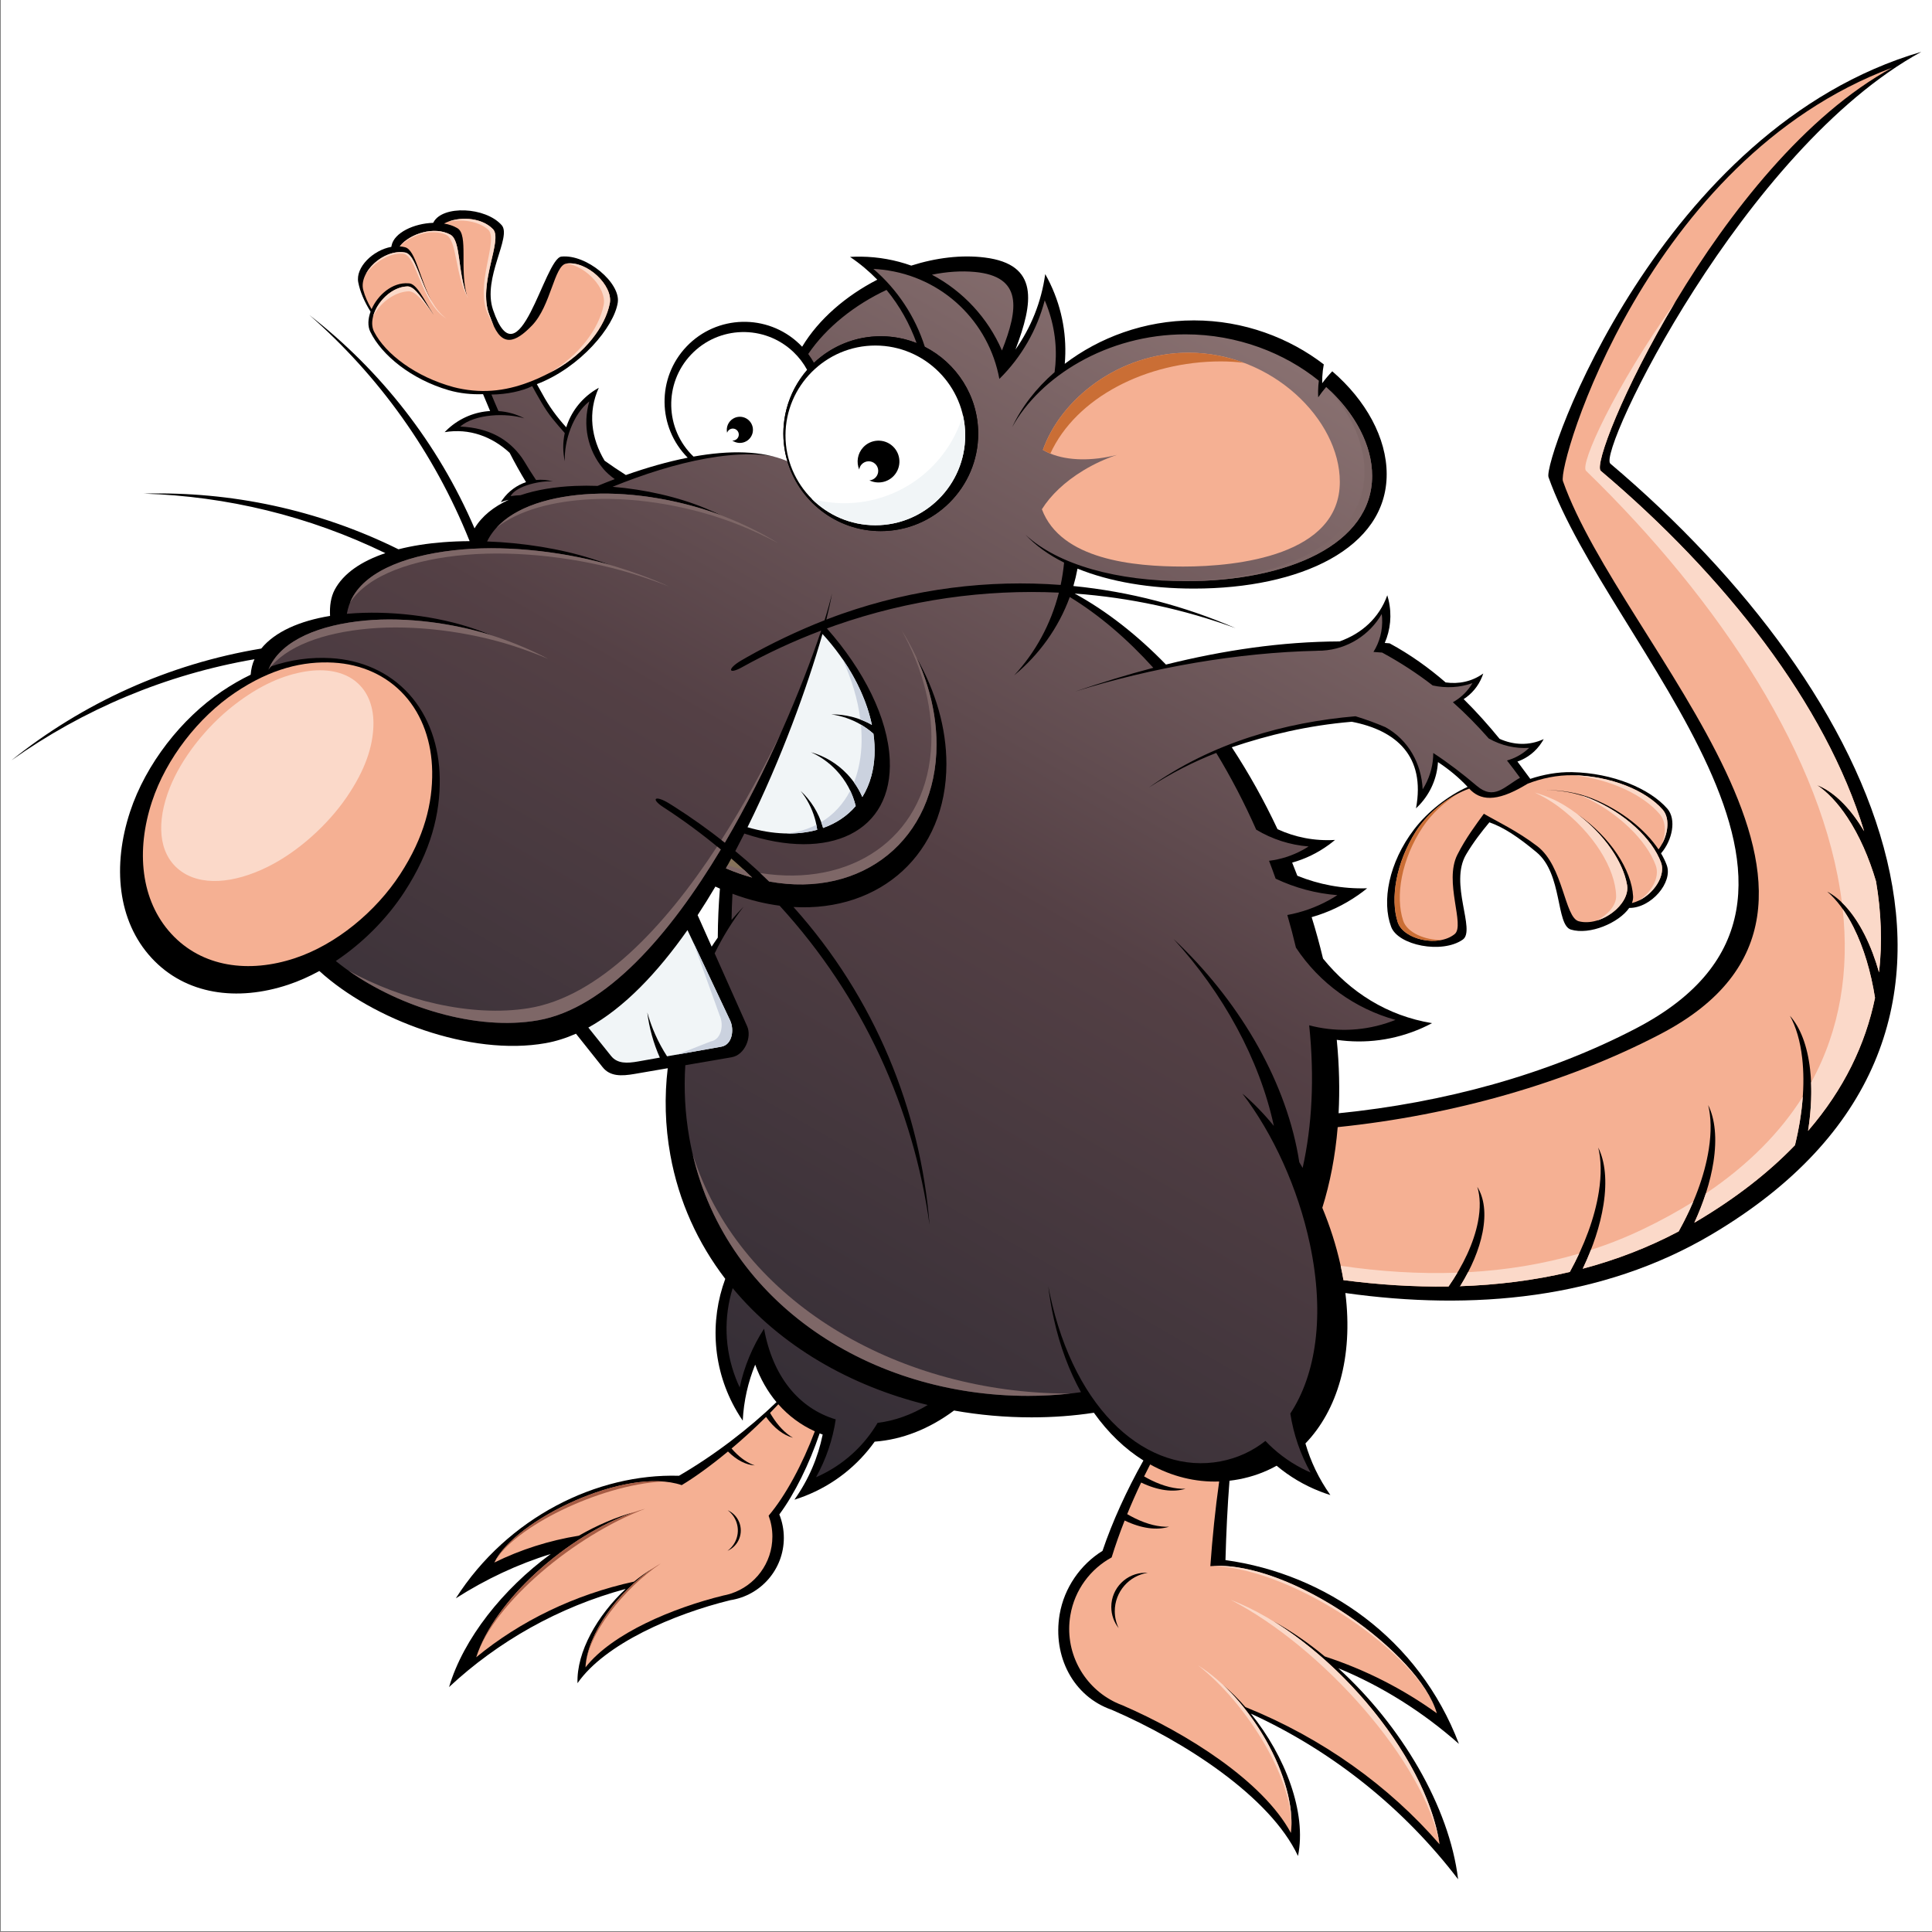 <?xml version="1.0" encoding="utf-8"?>
<!-- Generator: Adobe Illustrator 14.0.0, SVG Export Plug-In . SVG Version: 6.00 Build 43363)  -->
<!DOCTYPE svg PUBLIC "-//W3C//DTD SVG 1.1//EN" "http://www.w3.org/Graphics/SVG/1.1/DTD/svg11.dtd">
<svg version="1.1" id="Ebene_1" xmlns="http://www.w3.org/2000/svg" xmlns:xlink="http://www.w3.org/1999/xlink" x="0px" y="0px"
	 width="1191px" height="1191px" viewBox="0 0 1191 1191" enable-background="new 0 0 1191 1191" xml:space="preserve">
<rect x="0" y="0" width="1191" height="1191" fill="#808080" stroke="none"/>
<rect x="0.5" y="-0.051" fill-rule="evenodd" clip-rule="evenodd" fill="#FFFFFF" width="1190.551" height="1190.551"/>
<path d="M992.721,285.818c-8.279-6.998,82.15-194.179,191.707-253.867c-161.409,47.102-233.407,252.073-229.827,262.205
	c36.545,103.453,207.802,259.362,54.202,339.668c-54.81,28.656-118.834,45.979-183.606,52.453
	c0.742-14.349,0.411-29.438-1.135-45.255c17.338,2.513,35.569,0.312,52.744-7.359c2.047-0.913,4.042-1.895,5.991-2.932
	c-27.654-4.526-50.426-19.126-67.197-39.793c-2.052-8.576-4.396-17.103-7.013-25.549c10.067-2.856,19.835-7.422,28.884-13.772
	c1.834-1.287,3.605-2.63,5.322-4.021c-15.303,0.453-29.746-2.326-43.03-7.724c-1.038-2.714-2.102-5.416-3.193-8.104
	c7.902-2.197,15.584-5.847,22.648-11.016c1.3-0.951,2.555-1.941,3.771-2.962c-12.772,0.763-24.701-1.676-35.437-6.623
	c-8.317-17.711-17.789-34.662-28.196-50.5c22.842-7.674,46.741-13.407,73.954-15.731c27.433,5.301,45.574,21.21,39.604,53.381
	c0.706-0.659,1.397-1.344,2.069-2.058c7.115-7.575,10.924-16.996,11.467-26.459c6.662,4.4,12.791,9.426,18.295,15.288
	c-11.979,5.396-24.562,15.143-32.979,26.162c-15.737,20.604-20.047,44.5-14.154,60.138c4.302,11.412,31.324,16.795,44.12,7.859
	c8.206-5.731-8.505-34.615,2.083-52.505c4.461-7.539,9.614-14.139,14.343-19.814c8.879,3.155,17.642,8.925,29.145,18.514
	c16.029,13.363,11.8,44.776,21.095,47.611c11.569,3.528,29.529-4.102,35.964-13.348c13.442,0.153,27.046-15.742,23.13-26.369
	c-0.883-2.396-2.067-4.834-3.524-7.278c7.032-8.124,9.586-21.026,3.88-27.546c-10.814-12.354-33.523-21.977-58.705-22.51
	c-8.755-0.186-17.76,1.464-25.78,4.145c-2.575-3.531-5.212-7.095-7.919-10.67c6.022-2.08,11.45-6.2,15.175-12.101
	c0.363-0.575,0.702-1.158,1.021-1.748c-9.019,4.198-18.597,3.691-27.203-0.165c-6.849-8.369-14.179-16.628-22.143-24.48
	c4.951-3.17,9.021-7.914,11.399-13.878c0.252-0.632,0.479-1.268,0.686-1.906c-7.052,5.027-15.17,6.626-23.2,5.492
	c-10.384-9.002-21.804-17.211-34.536-24.097c-0.999-0.082-1.998-0.158-2.997-0.23c3.495-8.015,4.517-17.275,2.332-26.582
	c-0.225-0.955-0.48-1.894-0.765-2.818c-5.023,14.135-15.955,23.697-29.431,28.454c-35.811,0.147-71.466,5.438-107.012,14.263
	c-17.57-18.077-36.537-32.998-56.278-43.776c34.122,2.495,67.505,9.749,99.214,21.338c-31.59-13.698-65.326-22.535-100.005-25.971
	c1.022-3.508,1.873-7.086,2.554-10.722c19.939,8.106,44.8,12.301,71.755,12.301c65.618,0,118.831-24.85,118.831-70.497
	c0-22.371-12.785-45.587-33.542-63.45c-2.227,2.313-4.306,4.773-6.219,7.366c-0.02-1.333,0.001-2.672,0.072-4.022
	c0.138-2.589,0.448-5.128,0.912-7.611c-21.123-16.252-49.219-27.116-80.055-27.116c-30.624,0-58.545,10.715-79.617,26.782
	c1.427-16.43-1.361-33.442-8.964-49.405c-0.964-2.025-1.994-3.994-3.078-5.917c-2.419,17.446-8.877,33.052-18.359,46.535
	c11.086-29.106,14.694-52.55-18.937-56.75c-14.375-1.795-30.069,0.141-45.287,4.983c-9.725-3.458-20.17-5.406-31.068-5.525
	c-2.242-0.025-4.464,0.034-6.668,0.162c6.216,4.19,11.792,8.905,16.784,14.036c-19.251,9.907-36.127,24.341-46.324,41.333
	c-0.593-0.628-1.2-1.247-1.833-1.849c-19.677-18.688-50.79-17.887-69.478,1.791c-18.357,19.327-17.896,49.679,0.774,68.462
	c-12.419,2.459-25.301,6.154-38.113,10.692c-4.53-2.884-8.927-5.812-13.121-8.837c-8.251-13.727-10.461-29.845-3.575-44.955
	c-0.847,0.468-1.684,0.963-2.51,1.494c-8.743,5.618-14.727,13.83-17.553,22.879c-5.718-6.242-10.683-13.021-14.728-20.552
	c-0.467-0.871-1.759-3.204-3.4-6.053c26.869-10.261,47.685-35.455,49.886-50.331c1.785-12.064-19.218-29.897-34.743-28.304
	c-10.507,1.079-26.208,79.547-42.142,32.843c-6.739-19.75,11.764-44.995,5.299-52.25c-10.079-11.315-36.385-12.274-41.97-1.81
	c-0.072,0.135-0.143,0.272-0.213,0.409c-11.81,0.345-24.155,6.085-25.676,14.047c-0.047,0.249-0.093,0.5-0.135,0.753
	c-11.376,2.037-22.16,12.656-20.399,21.842c1.093,5.707,3.702,11.901,7.594,18.104c-1.621,4.418-1.868,8.881-0.208,12.329
	c7.036,14.61,25.543,29.466,48.38,36.104c6.854,1.992,14.191,2.704,21.169,2.442c1.408,3.438,2.855,6.903,4.351,10.387
	c-9.243,0.532-18.455,4.176-25.959,10.999c-0.726,0.66-1.422,1.34-2.091,2.037c15.225-2.549,29.257,2.723,40.093,12.735
	c3.122,6.076,6.469,12.12,10.092,18.069c-5.574,1.872-10.677,5.485-14.433,10.691c-0.397,0.552-0.772,1.113-1.127,1.682
	c1.641-0.644,3.289-1.131,4.938-1.485c-9.313,4.251-16.639,10.094-21.118,17.624c-22.575-52.571-57.988-97.464-101.739-131.466
	c42.639,37.354,76.85,84.694,98.657,139.182l-0.038,0.153c-5.551,0.032-10.979,0.251-16.207,0.657
	c-9.882,0.767-19.176,2.217-27.57,4.364c-49.439-24.464-103.411-35.784-156.935-34.308c50.933,1.589,101.731,13.738,148.854,36.686
	c-14.752,4.966-25.884,12.469-31.255,22.614c-2.291,4.327-3.18,9.898-2.831,16.077c-18.674,3.069-33.946,9.715-42.417,20.123
	C103.742,409.293,50.979,433.5,7.123,468.657c43.965-31.186,94.941-52.861,149.763-62.271c-1.299,2.726-2.072,5.97-2.364,9.554
	c-5.8,2.778-11.742,6.183-17.843,10.298c-24.654,16.631-46.77,44.612-56.505,74.198c-10.926,33.205-7.797,67.207,13.179,90.018
	c20.976,22.811,52.851,27.033,84.255,16.606c6.514-2.163,12.971-5.03,19.253-8.476c32.699,29.808,93.059,52.724,139.465,44.483
	c6.349-1.127,12.597-3.106,18.733-5.829l16.446,20.661c4.602,5.781,11.657,5.52,19.627,4.147l20.5-3.529
	c-2.088,17.428-1.653,35.434,1.598,53.433c5.208,28.831,17.07,54.489,33.867,76.414c-9.618,26.019-7.929,55.979,7.194,81.771
	c1.134,1.933,2.329,3.809,3.574,5.632c0.637-12.27,3.304-23.817,7.671-34.517c3.207,8.801,7.639,16.554,13.139,23.115
	c-16.899,16.269-38.224,32.682-60.112,45.39c-50.438-1.513-105.562,25.463-137.583,75.55c18.493-11.815,38.271-21.093,58.526-27.322
	c-29.438,21.558-53.79,52.1-62.676,82.02c30.182-28.16,67.608-49.373,108.872-60.492c-17.429,16.227-30.354,38.837-29.691,58.109
	c16.943-24.374,59.324-42.609,94.216-51.176c18.667-2.838,32.975-18.959,32.975-38.417c0-5.104-0.986-9.977-2.775-14.442
	c9.55-12.843,18.476-31.192,24.857-49.957c0.615,0.245,1.236,0.484,1.861,0.714c-2.865,14.072-8.559,27.656-17.43,40.162
	c2.108-0.659,4.208-1.388,6.296-2.202c18.032-7.027,32.729-18.918,43.188-33.583c16.828-1.23,33.619-7.784,48.914-19.19
	c15.57,2.774,31.594,4.212,47.831,4.212c13.324,0,26.159-0.963,38.388-2.842c8.854,12.48,19.234,22.357,30.542,29.429
	c-10.412,18.536-19.216,37.929-25.229,55.719c-13.517,8.365-23.627,22.713-26.419,39.144c-4.403,25.921,8.438,50.642,32.085,58.824
	c44.849,19.393,97.663,53.533,114.85,90.117c5.49-26.721-7.927-61.643-29.017-87.729c51.026,23.356,94.848,59.013,127.72,102.098
	c-5.431-44.876-35.159-94.894-73.855-130.117c26.971,11.101,52.173,27.013,74.364,46.644
	c-24.762-65.081-82.17-104.72-143.923-113.297c0.45-16.551,1.227-33.113,2.483-48.925c1.955-0.226,3.91-0.515,5.864-0.887
	c8.334-1.585,16.109-4.411,23.195-8.362c7.811,6.556,16.803,11.971,26.83,15.877c2.089,0.814,4.188,1.543,6.296,2.202
	c-7.1-10.01-12.166-20.71-15.375-31.799c19.6-20.391,29.595-52.852,24.621-92.744c78.412,11.026,158.314,3.87,225.828-36.135
	C1260.564,639.264,1158.91,426.303,992.721,285.818z M442.484,578.003c-1.298,1.823-2.55,3.682-3.775,5.559l-8.651-19.41
	c3.76-5.705,7.407-11.603,10.965-17.614c0.923,0.433,1.85,0.858,2.782,1.271C442.986,557.746,442.537,567.827,442.484,578.003z"/>
<linearGradient id="SVGID_1_" gradientUnits="userSpaceOnUse" x1="753.178" y1="198.411" x2="382.236" y2="840.9">
	<stop  offset="0" style="stop-color:#887070"/>
	<stop  offset="0.5" style="stop-color:#544045"/>
	<stop  offset="1" style="stop-color:#332D35"/>
</linearGradient>
<path fill-rule="evenodd" clip-rule="evenodd" fill="url(#SVGID_1_)" d="M444.329,523.703
	c-31.509,52.575-70.732,97.89-112.644,105.269c-41.596,7.323-93.475-11.049-124.679-36.547
	c16.703-11.146,31.595-26.178,42.213-42.479c16.578-25.451,22.171-48.498,21.866-70.063c-0.282-19.903-6.574-38.356-18.919-52.006
	c-12.346-13.65-29.499-21.113-48.328-22.167c-11.914-0.667-24.395,0.772-37.621,5.388c7.997-16.558,30.727-25.939,58.942-28.555
	c24.445-2.267,53.376,1.343,77.881,9.104c-3.188-1.292-6.365-2.495-9.476-3.594c-24.335-8.592-54.273-11.851-79.027-9.72
	l-0.707,0.063c0.62-3.523,1.697-6.796,3.223-9.683c9.21-17.424,35.648-27.29,68.485-30.037c28.366-2.373,61.94,1.406,90.377,9.528
	c-3.698-1.352-7.382-2.611-10.991-3.76c-19.792-6.303-42.775-9.863-64.644-10.663c0.342-0.709,0.702-1.4,1.084-2.066
	c9.787-17.051,34.203-25.844,63.662-27.257c25.447-1.221,54.962,3.92,79.512,13.197c-3.165-1.501-6.327-2.91-9.43-4.205
	c-17.303-7.222-37.797-11.746-57.465-13.368c38.486-15.627,79.782-25.324,107.41-16.879c6.988,25.422,30.318,44.197,57.908,44.197
	c33.079,0,60.058-26.979,60.058-60.058c0-23.309-13.404-43.573-32.89-53.52c-5.944-18.747-16.975-35.376-31.717-48.047
	c1.954,0.099,3.915,0.26,5.883,0.496c37.195,4.455,65.357,32.436,71.773,67.317c13.576-13.395,23.212-30.169,27.967-48.437
	c0.771,1.797,1.489,3.629,2.143,5.5c4.519,12.93,5.671,26.156,3.935,38.768c-11.49,10.021-20.485,21.688-26.151,33.927
	c17.039-31.037,58.437-57.243,106.798-57.243c32.228,0,61.36,11.641,82.257,28.59c-0.259,2.039-0.417,4.11-0.457,6.212
	c-0.027,1.352-0.003,2.692,0.062,4.022c1.523-2.217,3.165-4.344,4.916-6.375c17.642,15.897,28.331,35.7,28.331,54.829
	c0,42.011-51.547,64.882-115.108,64.882c-41.801,0-78.402-9.892-98.566-28.613c6.28,6.708,14.326,12.445,23.774,17.165
	c-0.44,4.682-1.16,9.274-2.109,13.773c-44.345-3.334-90.078,2.178-134.736,17.774c-3.199,1.117-6.45,2.323-9.724,3.591
	c1.43-5.669,2.61-11.075,3.527-16.199c-1.256,5.251-2.797,10.792-4.629,16.624c-16.392,6.416-33.354,14.525-47.858,22.762
	c-1.183,0.671-2.348,1.343-3.496,2.016c-8.775,5.139-8.149,8.972,0.396,4.219c15.505-8.624,31.824-16.209,48.889-22.653
	c-11.96,35.511-32.802,85.472-59.386,130.739c-10.147-8.01-20.793-15.591-30.905-22.018c-1.147-0.729-2.288-1.444-3.419-2.143
	c-8.654-5.34-11.746-2.99-3.54,2.33C421.144,505.514,432.945,514.216,444.329,523.703z M499.874,220.545
	c0.115,0.174,0.233,0.346,0.345,0.522c0.543,0.848,1.065,1.706,1.551,2.58c10.754-10.143,25.249-16.362,41.195-16.362
	c7.796,0,15.244,1.488,22.078,4.193c-4.297-11.898-10.453-22.967-18.54-32.754c-19.453,9.102-37.14,23.029-48.251,39.486
	c0.086,0.116,0.16,0.237,0.245,0.353C498.974,219.214,499.433,219.875,499.874,220.545z M617.672,216.055
	c10.129-25.536,12.882-45.659-16.746-48.405c-8.413-0.78-17.366-0.145-26.418,1.695
	C593.702,179.528,609.006,196.033,617.672,216.055z M451.657,794.093c-5.449,17.657-5.207,37.206,2.002,55.766
	c0.719,1.852,1.501,3.661,2.333,5.434c2.769-12.879,7.871-25.158,15.022-36.196c5.251,29.175,21.23,49.022,44.177,55.898
	c-1.858,12.504-5.971,24.603-12.14,35.658c1.733-0.756,3.454-1.57,5.156-2.455c14.147-7.359,25.25-18.268,32.793-31.066
	c10.418-1.244,20.86-4.965,30.915-11.009C523.771,854.395,481.065,829.503,451.657,794.093z M942.672,461.035
	c-8.472,0.569-17.145-1.413-24.901-5.781c-6.826-7.771-14.146-15.255-22.122-22.36c4.17-2.319,7.864-5.581,10.762-9.743
	c0.462-0.662,0.894-1.337,1.3-2.024c-7.683,2.733-16.184,3.253-24.508,1.429c-9.445-7.303-19.765-14.099-31.169-20.267
	c-1.774-0.145-3.56-0.276-5.354-0.395c3.769-6.039,5.772-13.262,5.332-20.908c-0.048-0.833-0.127-1.656-0.229-2.472
	c-7.378,12.746-20.816,21.657-36.616,22.567c-1.077,0.062-2.149,0.085-3.212,0.072l0.009,0.032
	c-48.872,1.061-101.862,10.291-149.205,25.12c16.055-5.481,32.126-10.409,48.219-14.637c-16.066-17.76-33.418-32.628-51.497-43.631
	c-6.914,18.933-18.87,35.539-34.293,48.292c12.979-13.959,22.618-31.454,27.573-51.001c-45.492-2.105-92.134,4.26-137.756,20.192
	c-1.758,0.614-3.499,1.256-5.242,1.894c22.677,25.688,37.55,55.004,38.734,80.861c2.037,44.451-37.075,63.211-89.635,45.578
	c-1.822,3.621-3.681,7.226-5.576,10.806c4.819,3.98,9.473,8.024,13.826,12.052c0.534,0.494,1.049,1,1.578,1.496
	c1.837,1.722,3.653,3.457,5.443,5.21c57.544,10.574,103.191-26.112,103.191-84.495c0-18.123-4.402-36.284-12.188-53.232
	c11.575,20.372,18.287,42.89,18.287,65.307c0,55.129-40.6,91.211-94.274,88.135c50.163,55.945,78.283,125.154,83.891,195.99
	c-9.911-71.481-40.854-140.434-92.432-196.799c-4.336-0.571-8.743-1.383-13.211-2.464c-5.383-1.303-10.677-2.95-15.865-4.896
	c-0.291,5.339-0.478,10.716-0.555,16.121c2.378-2.809,4.853-5.533,7.416-8.172c-6.846,8.867-12.82,18.526-17.84,28.788
	l20.033,44.947c3.001,6.734-1.501,17.7-9.469,19.072l-28.655,4.933c-0.935,14.687-0.17,29.699,2.458,44.687
	c17.329,98.826,108.911,159.158,208.796,159.158c11.29,0,22.199-0.778,32.652-2.288c-7.166-12.938-12.889-28.006-16.695-45.058
	c-1.491-6.676-2.636-13.42-3.446-20.168c0.29,1.516,0.589,3.029,0.909,4.539c15.609,73.633,61.05,111.755,105.33,103.332
	c10.267-1.952,19.568-6.24,27.61-12.587c6.332,6.684,13.865,12.445,22.491,16.932c1.763,0.918,3.545,1.761,5.339,2.544
	c-6.298-11.286-10.524-23.621-12.485-36.372c15.696-23.799,21.471-60.133,12.097-104.354c-7.369-34.76-22.782-68.181-41.659-92.899
	c6.775,5.738,13.295,12.459,19.416,19.959c-8.838-41.079-31.371-81.922-61.86-115.275c39.379,36.994,68.119,85.097,76.798,133.147
	c0.272,1.512,0.522,3.015,0.752,4.508c0.696,1.158,1.384,2.326,2.063,3.504c5.775-25.909,7.393-55.343,4.028-87.902
	c15.166,3.993,31.613,3.841,47.644-1.329c1.893-0.61,3.744-1.284,5.562-2.012c-24.825-6.878-46.841-22.527-61.374-44.56
	c-1.593-6.736-3.364-13.442-5.304-20.103c8.805-1.607,17.503-4.636,25.772-9.194c1.74-0.96,3.43-1.975,5.075-3.036
	c-13.202-1.037-26.115-4.493-38.058-10.167c-1.305-3.694-2.658-7.367-4.061-11.016c7.145-0.866,14.245-3.087,20.935-6.774
	c1.184-0.652,2.332-1.343,3.451-2.064c-11.4-0.896-22.486-4.444-32.306-10.365c-7.285-16.498-15.553-32.362-24.628-47.296
	c-13.844,5.381-27.499,12.323-41.564,21.364c39.076-27.846,84.192-40.278,127.414-43.969c0,0,0,0,0,0.001
	c6.409,1.947,12.522,4.198,18.385,6.71l0.142,0.079c14.053,7.772,22.148,22.443,22.869,38.278c0.481-0.763,0.943-1.544,1.382-2.348
	c3.512-6.435,5.167-13.356,5.143-20.075c9.459,6.184,18.296,13.01,26.772,20.209c10.74,9.123,16.94,0.624,26.718-4.937
	c-2.61-3.591-5.285-7.145-8.033-10.656c4.235-1.167,8.279-3.209,11.882-6.17C941.496,462.117,942.095,461.583,942.672,461.035z
	 M283.698,262.946c18.221,0.838,29.993,8.057,37.925,19.076c0.503,0.7,0.965,1.424,1.412,2.149
	c2.342,3.945,4.807,7.855,7.409,11.726c3.478-0.357,7.013-0.07,10.416,0.896c-6.596-0.641-22.424,2.306-26.124,9.077
	c2.222-0.361,4.245-0.549,6.104-0.592c9.816-3.332,21.274-5.215,33.628-5.726c4.519-0.187,9.188-0.191,13.943-0.019
	c3.499-1.443,7.022-2.833,10.559-4.17c-2.638-1.911-5.083-4.001-7.065-6.358c-9.743-11.592-12.859-27.091-8.609-41.57
	c-10.129,7.924-15.634,24.459-15.1,36.918c-1.303-5.755-1.289-11.692-0.047-17.397c-2.665-2.977-5.24-6.01-7.736-9.092
	c-4.615-5.697-8.713-13.312-12.314-19.816c-6.399,3.078-15.498,5.069-25.135,5.185c1.39,3.409,2.829,6.805,4.325,10.184
	c5.552,0.375,11.002,1.881,15.981,4.501C312.418,254.504,292.916,254.985,283.698,262.946z"/>
<path fill="#F5B093" d="M1138.771,503.826c-5.947-8.973-12.284-15.582-18.67-19.872c8.862,3.443,17.895,11.357,26.17,23.843
	c0.992,1.496,1.953,3.042,2.893,4.62c-23.719-78.25-85.817-157.46-162.355-222.159c-8.148-6.889,71.88-189.806,179.729-248.564
	c-151.432,56.548-206.569,244.942-203.042,254.923c35.985,101.841,211.457,261.708,60.246,340.768
	c-57.601,30.116-127.824,50.117-199.106,57.448c-1.491,17.838-4.706,34.45-9.482,49.719c4.688,11.254,8.479,23.025,11.155,35.006
	c0.057,0.253,0.104,0.501,0.159,0.753c0.653,2.981,1.228,5.928,1.724,8.838c0,0.001,0,0.003,0.001,0.004
	c21.6,2.834,43.292,4.25,64.78,3.922c9.07-13.083,15.567-26.846,18.093-39.696c1.666-8.48,1.449-15.779-0.367-21.738
	c4.217,6.795,5.54,16.311,3.222,28.109c-2.092,10.646-6.907,21.92-13.652,32.911l-0.509,0.252
	c23.057-0.751,45.836-3.566,67.974-8.806c8.963-16.296,15.379-33.419,17.884-49.415c1.667-10.637,1.449-19.789-0.367-27.264
	c4.217,8.521,5.54,20.458,3.222,35.256c-1.998,12.754-6.485,26.225-12.762,39.42c20.401-5.415,40.206-12.972,59.12-22.987
	c9.313-16.657,15.993-34.231,18.562-50.624c1.666-10.636,1.448-19.789-0.368-27.264c4.218,8.522,5.54,20.458,3.222,35.257
	c-1.889,12.057-6.004,24.754-11.75,37.255c0.459-0.269,0.924-0.522,1.383-0.794c24.479-14.505,44.551-30.257,60.654-46.98
	c4.544-18.487,6.316-37.155,4.454-53.604c-1.212-10.697-3.845-19.466-7.579-26.192c6.325,7.101,10.765,18.259,12.449,33.143
	c1.332,11.766,0.808,24.668-1.261,37.824c22.065-25.551,35.358-53.184,41.277-82c-2.489-15.879-6.907-30.912-13.248-43.519
	c-4.837-9.618-10.342-16.934-16.17-21.954c8.39,4.474,16.413,13.409,23.145,26.791c3.52,6.999,6.429,14.761,8.765,22.984
	c2.078-18.372,1.343-37.147-1.867-56.101C1152.175,528.673,1146.211,515.048,1138.771,503.826z"/>
<path fill="#FFFFFF" d="M485.346,284.289c-0.449-1.532-0.84-3.088-1.169-4.668c-0.028-0.136-0.056-0.271-0.083-0.408
	c-0.175-0.869-0.334-1.743-0.471-2.625c-0.008-0.053-0.018-0.105-0.026-0.158c-0.14-0.917-0.256-1.841-0.354-2.771
	c-0.021-0.201-0.037-0.403-0.056-0.605c-0.068-0.724-0.124-1.451-0.167-2.182c-0.015-0.253-0.031-0.506-0.042-0.759
	c-0.042-0.919-0.07-1.842-0.07-2.771c0,0,0,0,0,0c0-0.001,0-0.003,0-0.004c0-0.993,0.028-1.979,0.075-2.96
	c0.014-0.271,0.039-0.538,0.056-0.807c0.045-0.72,0.095-1.438,0.165-2.151c0.028-0.279,0.065-0.556,0.096-0.834
	c0.08-0.71,0.167-1.419,0.271-2.122c0.036-0.243,0.078-0.484,0.118-0.726c0.121-0.751,0.253-1.498,0.401-2.24
	c0.036-0.179,0.074-0.357,0.112-0.536c0.173-0.826,0.363-1.646,0.57-2.458c0.022-0.088,0.045-0.177,0.068-0.265
	c2.355-9.084,6.77-17.339,12.735-24.22c-2.175-4.011-5.006-7.755-8.494-11.067c-17.853-16.956-46.082-16.229-63.038,1.623
	c-16.909,17.804-16.229,45.924,1.482,62.896C449.483,277.523,469.786,277.669,485.346,284.289z"/>
<path fill-rule="evenodd" clip-rule="evenodd" d="M460.128,271.969c3.856-2.227,5.177-7.158,2.951-11.014
	c-2.226-3.855-7.158-5.177-11.014-2.951c-3.141,1.813-4.6,5.424-3.828,8.785c0.266-0.852,0.84-1.61,1.674-2.092
	c1.762-1.017,4.016-0.413,5.034,1.349c1.017,1.762,0.413,4.016-1.349,5.034c-0.683,0.394-1.44,0.544-2.17,0.479
	C453.918,273.326,457.31,273.595,460.128,271.969z"/>
<path fill-rule="evenodd" clip-rule="evenodd" fill="#F1F5F7" d="M530.478,446.565c-5.721-3.304-11.832-5.323-17.998-6.155
	c8.484-0.121,17.107,1.955,25.003,6.455c-3.978-19.117-14.815-39.023-30.457-56.049l-0.068,0.249
	c-9.271,32.325-25.186,76.495-46.151,118.891c15.699,4.618,30.524,5.037,42.976,1.577c-0.325-2.363-0.805-4.73-1.491-7.089
	c-1.846-6.343-4.862-12.029-8.74-16.895c6.274,5.841,11.104,13.396,13.673,22.224c0.061,0.208,0.104,0.418,0.162,0.626
	c7.983-2.815,14.834-7.352,20.12-13.51c-1.961-8.051-5.974-15.715-12.083-22.158c-4.546-4.793-9.83-8.467-15.505-11.018
	c8.252,2.321,16.006,6.826,22.331,13.496c4.029,4.249,7.13,9.035,9.351,14.107c2.371-3.839,4.241-8.149,5.538-12.919
	c2.218-8.159,2.567-16.989,1.295-26.082C536.016,450.184,533.376,448.239,530.478,446.565z"/>
<path fill="#85725A" d="M458.856,536.432c-0.08-0.074-0.162-0.146-0.242-0.219c-2.575-2.378-5.184-4.696-7.808-6.987
	c-1.099,2.032-2.184,4.076-3.306,6.087c5.269,2.254,10.672,4.148,16.176,5.678C462.083,539.463,460.484,537.938,458.856,536.432z"/>
<path fill="#F5B093" d="M732.68,217.433c-42.697,0-78.702,28.378-89.766,59.914l0,0c1.434,0.849,2.951,1.616,4.569,2.277
	c10.906,4.454,25.743,4.667,41.034,0.81c-6.978,2.334-13.935,5.503-20.543,9.492c-11.582,6.989-20.329,15.429-25.69,24.005
	c11.681,31.118,56.491,35.326,87.105,35.326c33.795,0,96.56-6.978,96.56-52.217C825.949,258.722,784.183,217.433,732.68,217.433z"/>
<path fill="#CA6E35" d="M752.632,222.789c4.827,0,9.583,0.302,14.249,0.88c-10.59-3.967-22.128-6.236-34.201-6.236
	c-42.697,0-78.702,28.378-89.766,59.914c1.434,0.849,2.951,1.616,4.569,2.277C663.353,244.968,706.792,222.789,752.632,222.789z"/>
<path fill-rule="evenodd" clip-rule="evenodd" fill="#7E6767" d="M306.004,392.611c10.499,3.521,21.778,8.167,31.906,13.557
	c-7.168-3.043-14.492-5.741-21.5-8c-27.658-8.917-61.029-13.156-89.045-10.658c-28.091,2.504-51.245,10.858-61.941,25.384
	c0.227-0.565,0.469-1.119,0.725-1.657c7.937-16.646,30.717-26.07,59.011-28.694C250.597,380.184,280.894,384.188,306.004,392.611z"
	/>
<path fill-rule="evenodd" clip-rule="evenodd" fill="#F5B093" d="M144.803,427.058c22.309-15.049,42.292-19.608,60.771-18.575
	c17.038,0.954,32.559,7.707,43.73,20.058c11.171,12.351,16.864,29.048,17.12,47.058c0.276,19.514-4.785,40.369-19.786,63.398
	c-15.001,23.03-39.428,43.258-64.8,51.682c-28.417,9.435-57.259,5.613-76.241-15.027c-18.98-20.641-21.811-51.408-11.925-81.454
	C102.482,467.425,122.494,442.107,144.803,427.058z"/>
<path fill-rule="evenodd" clip-rule="evenodd" fill="#FBD9C9" d="M143.92,434.969c16.653-13.008,31.261-18.936,44.588-21.051
	c12.288-1.949,23.277,0.05,30.927,6.293c7.65,6.244,11.19,16.098,10.75,27.612c-0.476,12.476-4.857,26.615-16.502,43.642
	c-11.645,17.027-30.009,33.675-48.647,42.893c-20.876,10.324-41.6,12.208-54.61,1.821s-13.993-29.698-5.803-50.457
	C111.919,467.225,127.267,447.976,143.92,434.969z"/>
<path fill-rule="evenodd" clip-rule="evenodd" fill="#7E6767" d="M379.363,349.215c10.844,3.281,22.407,7.494,33.107,12.359
	c-7.923-3.135-16.002-5.917-23.741-8.258c-31.354-9.487-69.184-13.997-100.945-11.34c-33.499,2.802-60.804,12.492-71.992,29.469
	c0.381-0.943,0.8-1.856,1.263-2.732c9.21-17.424,35.648-27.29,68.485-30.037C315.061,336.207,350.221,340.398,379.363,349.215z"/>
<path fill-rule="evenodd" clip-rule="evenodd" fill="#7E6767" d="M447.516,318.807c10.714,4.267,22.158,9.796,32.245,16.073
	c-8.112-4.361-16.599-8.25-24.703-11.478c-27.442-10.928-61.196-17.069-90.135-15.68c-24.265,1.166-45.399,6.913-58.916,17.652
	c11.707-12.908,33.467-19.689,59.023-20.916C391.512,303.186,422.402,308.807,447.516,318.807z"/>
<path fill="#FBD9C9" d="M900.268,792.659l-0.484,0.239c23.045-0.75,45.815-3.546,67.942-8.78c2.06-3.745,3.982-7.532,5.757-11.341
	c-22.185,6.519-45.131,10.201-68.472,11.484C903.562,787.069,901.978,789.873,900.268,792.659z M1135.936,560.37
	c4.13,37.951-1.491,74.281-19.488,107.012c0.402,9.494-0.247,19.54-1.853,29.753c22.065-25.551,35.358-53.184,41.277-82
	c-2.489-15.879-6.907-30.912-13.248-43.519C1140.514,567.42,1138.271,563.689,1135.936,560.37z M1156.496,543.335
	c-4.321-14.662-10.285-28.287-17.725-39.51c-5.947-8.973-12.284-15.582-18.67-19.872c8.862,3.443,17.895,11.357,26.17,23.843
	c0.992,1.496,1.953,3.042,2.893,4.62c-23.719-78.25-85.817-157.46-162.355-222.159c-4.05-3.424,13.689-50.34,45.797-103.877
	c-37.175,52.22-58.902,99.946-54.88,103.85c82.942,80.471,146.533,177.508,157.739,266.135c5.073,4.906,9.863,11.599,14.134,20.087
	c3.52,6.999,6.429,14.761,8.765,22.984C1160.441,581.064,1159.706,562.29,1156.496,543.335z M980.716,770.541
	c-1.508,3.865-3.185,7.732-5.014,11.576c20.402-5.413,40.207-12.979,59.123-22.994c3.373-6.033,6.401-12.184,9.012-18.357
	c-9.525,5.956-19.847,11.624-31.016,16.974C1002.348,762.755,991.629,766.999,980.716,770.541z M1051.551,735.759
	c-1.936,5.979-4.309,12.002-7.058,17.981c0.46-0.269,0.925-0.523,1.384-0.795c24.479-14.505,44.551-30.257,60.654-46.98
	c2.472-10.054,4.118-20.157,4.809-29.934C1097.551,697.906,1077.896,718.024,1051.551,735.759z M826.468,780.31
	c0.653,2.981,1.228,5.928,1.724,8.838c21.604,2.834,43.3,4.238,64.791,3.911c1.945-2.807,3.773-5.644,5.468-8.498
	C874.695,785.412,850.573,783.841,826.468,780.31z"/>
<path fill-rule="evenodd" clip-rule="evenodd" fill="#F5B093" d="M279.456,238.598c0.885,0.24,1.781,0.459,2.686,0.658
	c16.764,3.677,31.696,1.453,47.026-4.902c4.234-1.756,8.632-3.876,13.125-6.377c18.413-10.246,30.792-26.679,33.617-40.908
	c2.181-10.983-13.998-26.498-26.836-24.58c-7.46,1.116-9.401,26.029-21.125,38.174c-10.253,10.619-18.51,13.647-24.558-2.084
	c-0.525-1.369-1.094-2.861-1.725-4.479c-7.4-18.986,8.571-46.287,2.224-52.846c-7.255-7.499-21.403-8.039-30.176-3.455
	c3.041,0.5,5.882,1.443,8.294,2.894c6.879,4.138,1.135,25.06,5.864,41.715c-5.896-15.433-3.713-34.186-10.252-37.762
	c-9.819-5.368-24.828-0.74-31.255,7.231c1.141,0.076,2.27,0.254,3.375,0.547c6.541,1.734,8.907,19.46,16.446,33.432
	c-7.489-12.728-10.205-29.047-16.435-30.188c-13.192-2.413-28.715,12.197-25.818,23.098c1.013,3.816,2.758,7.806,5.143,11.813
	c3.822-8.685,12.763-16.717,22.712-15.915c5.033-0.176,9.287,9.763,15.594,19.477c-6.559-8.986-11.469-17.743-16.251-17.587
	c-13.495,0.44-25.647,18.011-20.469,28.05C237.76,218.361,256.427,232.334,279.456,238.598z"/>
<path fill-rule="evenodd" clip-rule="evenodd" fill="#FBD9C9" d="M338.349,230.085c1.305-0.671,2.62-1.372,3.944-2.109
	c18.413-10.246,30.792-26.679,33.617-40.908c2.176-10.953-13.911-26.412-26.731-24.592c12.092,1.534,24.948,15.379,22.966,25.508
	C369.286,202.594,356.856,219.444,338.349,230.085z"/>
<path fill-rule="evenodd" clip-rule="evenodd" fill="#FBD9C9" d="M288.531,184.036c-6.72-15.713-4.139-35.687-10.91-39.39
	c-9.816-5.368-24.823-0.743-31.251,7.228c6.951-6.914,19.48-11.13,28.416-7.222C281.95,147.784,280.259,168.882,288.531,184.036z"/>
<path fill-rule="evenodd" clip-rule="evenodd" fill="#FBD9C9" d="M304.42,201.024c-0.35-0.759-0.692-1.572-1.029-2.445
	c-0.525-1.369-1.094-2.861-1.725-4.479c-7.4-18.986,8.571-46.287,2.224-52.846c-6.583-6.804-18.837-7.878-27.606-4.596
	c8.524-1.67,18.398-0.416,24.462,4.745c7.27,6.188-8.742,34.361,0.327,52.899c0.773,1.58,1.472,3.038,2.117,4.375
	C303.597,199.516,304.006,200.295,304.42,201.024z"/>
<path fill-rule="evenodd" clip-rule="evenodd" fill="#FBD9C9" d="M275.335,196.514c-15.237-11.119-17.321-39.333-25.583-40.845
	c-9.37-1.714-19.914,5.161-24.2,13.194c5.335-7.218,14.543-13.114,22.866-12.442C257.089,157.122,259.254,186.604,275.335,196.514z"
	/>
<path fill-rule="evenodd" clip-rule="evenodd" fill="#FBD9C9" d="M267.351,194.097c-6.542-8.97-11.445-17.698-16.219-17.542
	c-9.781,0.319-18.854,9.637-21.138,18.563c3.805-7.751,12.435-14.978,21.637-15.538
	C256.348,179.292,261.181,186.281,267.351,194.097z"/>
<path fill-rule="evenodd" clip-rule="evenodd" fill="#7E6767" d="M712.252,357.588c6.027,0.446,12.208,0.675,18.511,0.675
	c63.562,0,115.108-22.871,115.108-64.882c0-18.374-9.864-37.369-26.278-52.929c13.567,15.219,21.572,33.059,21.572,50.368
	c0,43.568-50.703,67.287-113.226,67.287C722.616,358.106,717.381,357.93,712.252,357.588z"/>
<g>
	<path fill="#7E6767" d="M555.636,388.201c13.369,24.049,20.27,50.259,18.182,75.154c-4.505,53.703-49.336,83.692-105.128,74.854
		c1.837,1.722,3.653,3.457,5.443,5.21c57.543,10.575,103.191-26.112,103.191-84.495
		C577.325,434.384,569.259,409.773,555.636,388.201z"/>
	<path fill="#7E6767" d="M458.614,536.212c-3.332-0.79-6.692-1.708-10.081-2.772c-0.344,0.622-0.689,1.243-1.035,1.863
		c5.277,2.259,10.685,4.173,16.197,5.707c-1.6-1.535-3.205-3.066-4.839-4.578C458.776,536.357,458.694,536.286,458.614,536.212z"/>
</g>
<path fill-rule="evenodd" clip-rule="evenodd" fill="#7E6767" d="M659.729,859.061c-8.41,0.947-17.092,1.438-26.014,1.438
	c-96.431,0-185.114-56.236-206.726-149.049c27.591,87.861,120.428,143.59,221.057,147.416
	C651.986,859.015,655.878,859.073,659.729,859.061z"/>
<path fill-rule="evenodd" clip-rule="evenodd" fill="#F5B093" d="M746.127,965.474c1.258-17.53,3.045-35.272,5.447-52.195
	c-14.701,0.507-29.199-3.101-42.556-10.508c-1.268,2.445-2.509,4.908-3.721,7.382c1.464,0.845,2.933,1.63,4.403,2.352
	c7.76,3.805,14.865,5.482,21.093,5.271c-7.497,2.267-16.797,1.177-27.321-3.842c-3.079,6.468-5.961,12.991-8.604,19.473
	c1.556,0.907,3.118,1.746,4.682,2.513c7.761,3.805,14.866,5.483,21.093,5.271c-7.503,2.269-16.813,1.175-27.348-3.855
	c-3.047,7.734-5.74,15.374-8.015,22.749c-13.019,7.112-22.774,19.898-25.451,35.655c-3.737,21.996,7.456,43.081,26.217,52.892
	l-0.005,0.002l0.04,0.016c0.244,0.128,0.489,0.255,0.737,0.378c0.198,0.11,0.398,0.217,0.607,0.302l0.038,0.017
	c1.45,0.7,2.942,1.333,4.475,1.896c39.659,17.147,86.629,46.782,103.854,78.699c3.25-27.742-16.386-67.296-41.818-91.256
	c4.8,4.075,9.409,8.665,13.741,13.637c47.522,19.149,88.558,48.646,119.722,84.612c-6.934-47.162-52.557-106.852-102.546-137.562
	c10.935,5.981,21.61,13.347,31.774,21.763c24.944,8.113,48.368,20.076,69.102,35.048
	C874.998,1019.09,795.27,961.514,746.127,965.474L746.127,965.474z M706.139,969.541c0.451,0,0.898,0.016,1.343,0.044
	c-11.475,1.764-20.265,11.682-20.265,23.649c0,3.741,0.86,7.283,2.393,10.438c-2.842-3.591-4.54-8.129-4.54-13.063
	C685.069,978.977,694.505,969.541,706.139,969.541z"/>
<path fill-rule="evenodd" clip-rule="evenodd" fill="#FBD9C9" d="M887.438,1136.933c-8.138-55.345-69.556-127.941-128.782-150.708
	C815.396,1015.548,878.278,1086.356,887.438,1136.933z"/>
<path fill-rule="evenodd" clip-rule="evenodd" fill="#FBD9C9" d="M795.792,1129.939c3.89-33.187-24.97-83.281-57.327-103.355
	C768.773,1050.024,799.373,1099.391,795.792,1129.939z"/>
<path fill-rule="evenodd" clip-rule="evenodd" fill="#FBD9C9" d="M885.768,1056.182c-10.624-36.594-88.37-93.133-137.647-90.846
	C799.503,967.464,875.561,1021.026,885.768,1056.182z"/>
<path fill-rule="evenodd" clip-rule="evenodd" fill="#F5B093" d="M502.311,882.355c-7.544,20.133-18.024,39.668-28.48,51.998
	c1.494,4.012,2.312,8.353,2.312,12.884c0,16.423-10.724,30.345-25.548,35.149l0.004,0.003l-0.039,0.009
	c-0.191,0.062-0.383,0.123-0.575,0.181c-0.157,0.055-0.315,0.107-0.477,0.145l-0.038,0.009c-1.134,0.328-2.291,0.602-3.467,0.821
	c-30.895,7.553-68.638,23.268-85.075,44.307c1.062-20.531,20.185-46.811,41.592-61.063c-3.983,2.365-7.892,5.125-11.646,8.196
	c-36.848,8.037-70.263,24.383-97.313,46.642c11.43-35.162,55.746-75.115,97.822-89.582c-11.594,3.141-23.275,8.174-34.546,14.637
	c-18.263,2.931-35.912,8.585-52.107,16.55c12.749-26.335,81.179-59.409,115.518-47.721c7.994-4.788,18.024-12.035,28.512-20.721
	c5.542,5.467,11.205,8.254,16.521,8.571c-4.18-1.381-8.479-4.231-12.693-8.65c-0.545-0.571-1.083-1.162-1.612-1.772
	c7.091-5.974,14.336-12.563,21.261-19.461c5.019,6.983,10.709,11.227,16.581,12.837c-4.698-2.735-9.166-7.276-13.131-13.69
	c-0.332-0.536-0.657-1.082-0.977-1.637c1.726-1.757,3.426-3.531,5.095-5.318C486.073,872.786,493.646,878.412,502.311,882.355
	L502.311,882.355z M449.397,931.393c-0.258-0.138-0.521-0.265-0.784-0.383c6.047,4.502,8.073,12.866,4.433,19.733
	c-1.139,2.146-2.71,3.916-4.549,5.261c2.724-1.196,5.078-3.283,6.578-6.113C458.615,943.215,456.071,934.932,449.397,931.393z"/>
<path fill-rule="evenodd" clip-rule="evenodd" fill="#A65C44" d="M304.729,963.24c11.422-23.592,67.539-52.605,103.793-49.989
	C369.013,915.542,316.251,941.658,304.729,963.24L304.729,963.24z M360.929,1027.86c1.141-22.073,23.158-50.79,46.446-64.062
	C384.735,979.03,361.981,1007.499,360.929,1027.86L360.929,1027.86z M293.561,1021.636c11.042-33.972,61.085-75.188,104.208-91.588
	C353.891,942.449,305.57,984.688,293.561,1021.636z"/>
<path fill-rule="evenodd" clip-rule="evenodd" fill="#F5B093" d="M872.906,512.448c8.023-12.543,21.769-22.433,32.825-26.29
	c6.515,7.158,16.304,8.667,34.272-2.016c0.585-0.348,1.151-0.684,1.695-1.003c8.414-3.3,18.357-5.45,27.979-5.246
	c23.71,0.502,45.091,9.563,55.271,21.193c5.058,5.776,3.226,16.875-2.525,24.538c-8.077-12.063-22.62-23.962-40.529-31.264
	c-9.224-3.76-19.63-5.367-28.986-5.296c8.785,0.043,18.445,1.61,27.042,5.115c21.959,8.953,38.683,25.064,44.027,39.568
	c3.357,9.109-6.615,22.225-17.977,24.956c0.551-1.386,0.818-2.783,0.74-4.163c-0.913-16.061-13.707-36.423-34.695-50.901
	c17.227,12.878,28.633,29.891,31.006,44.034c1.963,11.7-16.029,25.84-29.802,22.252c-8.833-2.301-9.395-33.924-25.591-46.29
	c-12.309-9.397-24.922-15.288-32.918-19.99c-4.768,6.567-11.136,14.97-16.326,25.241c-8.428,16.672,4.873,43.588-1.658,48.929
	c-10.186,8.327-31.693,3.31-35.116-7.323C856.95,553.916,860.553,531.763,872.906,512.448z"/>
<path fill-rule="evenodd" clip-rule="evenodd" fill="#FBD9C9" d="M964.835,496.71c-5.737-3.569-12.194-6.266-18.672-8.122
	c5.055,2.375,9.91,5.187,14.259,8.415c22.15,16.439,35.341,38.524,35.856,55.208c0.18,5.771-4.854,11.461-11.813,15.255
	c10.591-3.171,20.038-13.148,18.587-21.795C1000.363,529.638,986.064,509.914,964.835,496.71z"/>
<path fill-rule="evenodd" clip-rule="evenodd" fill="#FBD9C9" d="M979.951,492.178c-1.832-0.747-3.715-1.404-5.625-1.979
	c0.292,0.126,0.582,0.254,0.869,0.384c22.709,10.292,40.002,27.741,45.529,42.991c2.64,7.282-2.69,16.597-10.561,21.649
	c9.479-4.461,16.754-15.503,13.814-23.477C1018.634,517.243,1001.91,501.131,979.951,492.178z"/>
<path fill-rule="evenodd" clip-rule="evenodd" fill="#FBD9C9" d="M969.679,477.893l-0.175-0.002
	c23.143,2.282,43.691,12.206,53.735,24.1c3.794,4.493,3.85,11.717,1.336,18.285c3.974-7.279,4.733-16.211,0.375-21.189
	C1014.77,487.456,993.389,478.395,969.679,477.893z"/>
<path fill-rule="evenodd" clip-rule="evenodd" fill="#CA6E35" d="M872.906,512.448c6.462-10.102,16.635-18.483,26.127-23.378
	c-8.272,5.136-16.438,12.398-22.01,20.821c-13.165,19.896-17.003,42.717-12.005,57.729c2.431,7.298,13.418,12.026,23.689,11.832
	c-10.721,2.21-24.396-2.667-27.066-10.962C856.95,553.916,860.553,531.763,872.906,512.448z"/>
<path fill-rule="evenodd" clip-rule="evenodd" fill="#F1F5F7" d="M423.8,573.356l26.285,55.704
	c2.652,5.621,1.386,14.976-5.422,16.184l-33.454,5.937c-5.501-8.532-9.548-17.651-12.183-27.037
	c1.197,9.483,3.759,18.861,7.728,27.828l-13.341,2.368c-6.81,1.209-12.833,1.472-16.726-3.396l-13.997-17.498
	C384.82,621.243,405.382,599.568,423.8,573.356z"/>
<path fill-rule="evenodd" clip-rule="evenodd" fill="#CBD2DF" d="M427.422,581.033l22.663,48.026
	c2.652,5.621,1.386,14.976-5.422,16.184l-26.959,4.784l20.464-8.031c6.808-1.208,8.074-10.563,5.421-16.184L427.422,581.033z"/>
<path d="M542.965,327.4c33.079,0,60.058-26.979,60.058-60.058c0-23.309-13.404-43.573-32.89-53.52
	c-8.168-4.169-17.397-6.538-27.168-6.538c-27.865,0-51.4,19.146-58.127,44.955c-0.023,0.088-0.045,0.177-0.068,0.265
	c-0.208,0.813-0.396,1.633-0.57,2.458c-0.038,0.179-0.076,0.357-0.112,0.536c-0.149,0.741-0.28,1.489-0.401,2.24
	c-0.04,0.242-0.082,0.482-0.118,0.726c-0.105,0.703-0.191,1.411-0.271,2.122c-0.031,0.278-0.068,0.555-0.096,0.834
	c-0.07,0.712-0.119,1.431-0.165,2.151c-0.017,0.27-0.042,0.537-0.056,0.807c-0.048,0.981-0.075,1.967-0.075,2.96
	c0,0.001,0,0.003,0,0.004c0,0.93,0.028,1.853,0.07,2.772c0.012,0.253,0.027,0.506,0.042,0.759c0.042,0.73,0.098,1.458,0.167,2.182
	c0.02,0.202,0.035,0.404,0.056,0.605c0.098,0.93,0.214,1.854,0.354,2.771c0.008,0.053,0.018,0.105,0.026,0.158
	c0.137,0.881,0.296,1.756,0.471,2.625c0.027,0.136,0.055,0.272,0.083,0.408c0.253,1.209,0.555,2.4,0.88,3.582
	C492.045,308.625,515.375,327.4,542.965,327.4z"/>
<path fill-rule="evenodd" clip-rule="evenodd" fill="#FFFFFF" d="M539.614,323.792c30.509,0,55.393-24.883,55.393-55.393
	c0-30.509-24.884-55.393-55.393-55.393c-30.51,0-55.394,24.884-55.394,55.393C484.22,298.909,509.104,323.792,539.614,323.792z"/>
<path fill-rule="evenodd" clip-rule="evenodd" d="M532.128,275.762c4.842-5.215,12.997-5.519,18.212-0.678
	c5.215,4.841,5.519,12.997,0.677,18.212c-3.944,4.25-10.09,5.237-15.052,2.838c1.422-0.111,2.809-0.737,3.855-1.864
	c2.212-2.384,2.074-6.112-0.31-8.324c-2.384-2.212-6.111-2.075-8.325,0.31c-0.857,0.924-1.361,2.05-1.518,3.211
	C527.802,284.956,528.591,279.574,532.128,275.762z"/>
<path fill-rule="evenodd" clip-rule="evenodd" fill="#F1F5F7" d="M593.596,255.926c0.922,4.01,1.411,8.185,1.411,12.474
	c0,30.587-24.806,55.393-55.393,55.393c-15.313,0-29.176-6.217-39.204-16.264c6.4,1.742,13.134,2.677,20.084,2.677
	C554.979,310.205,584.127,287.327,593.596,255.926z"/>
<path fill-rule="evenodd" clip-rule="evenodd" fill="#7E6767" d="M448.522,280.779c4.829-0.457,9.532-0.7,14.066-0.692
	C458.065,280.045,453.359,280.293,448.522,280.779z M444.71,517.787c0.714,0.556,1.425,1.114,2.135,1.674
	c13.08-22.273,24.774-45.683,34.701-67.952C470.956,473.353,458.546,496.183,444.71,517.787z M326.091,621.47
	c-35.783,5.876-78.817-5.153-111.204-23.067c31.569,22.297,78.534,37.307,116.798,30.569
	c41.911-7.379,81.135-52.693,112.644-105.269c-0.746-0.622-1.492-1.245-2.242-1.859C409.41,571.84,369.099,614.409,326.091,621.47z"
	/>
<path fill-rule="evenodd" clip-rule="evenodd" fill="#CBD2DF" d="M484.799,513.812c6.751,0.124,13.128-0.652,18.984-2.28
	c-0.141-1.021-0.314-2.043-0.521-3.066C497.692,511.302,491.481,513.1,484.799,513.812z M537.486,446.867
	c-2.848-13.684-9.208-27.772-18.333-40.92c5.793,12.423,9.645,25.207,11.209,37.577
	C532.786,444.433,535.167,445.545,537.486,446.867z M506.25,506.804c0.351,0.974,0.682,1.961,0.976,2.969
	c0.061,0.21,0.104,0.42,0.163,0.63c7.98-2.815,14.837-7.343,20.123-13.498c-0.791-3.251-1.918-6.437-3.383-9.507
	C519.807,495.811,513.688,502.315,506.25,506.804z M538.44,452.321c-2.351-2.074-4.918-3.965-7.725-5.606
	c0.889,9.394,0.432,18.508-1.589,26.984c-0.721,3.023-1.62,5.885-2.682,8.583c2.066,2.857,3.776,5.884,5.151,9.021
	c2.37-3.837,4.248-8.139,5.544-12.906C539.355,470.24,539.711,461.412,538.44,452.321z"/>
</svg>
